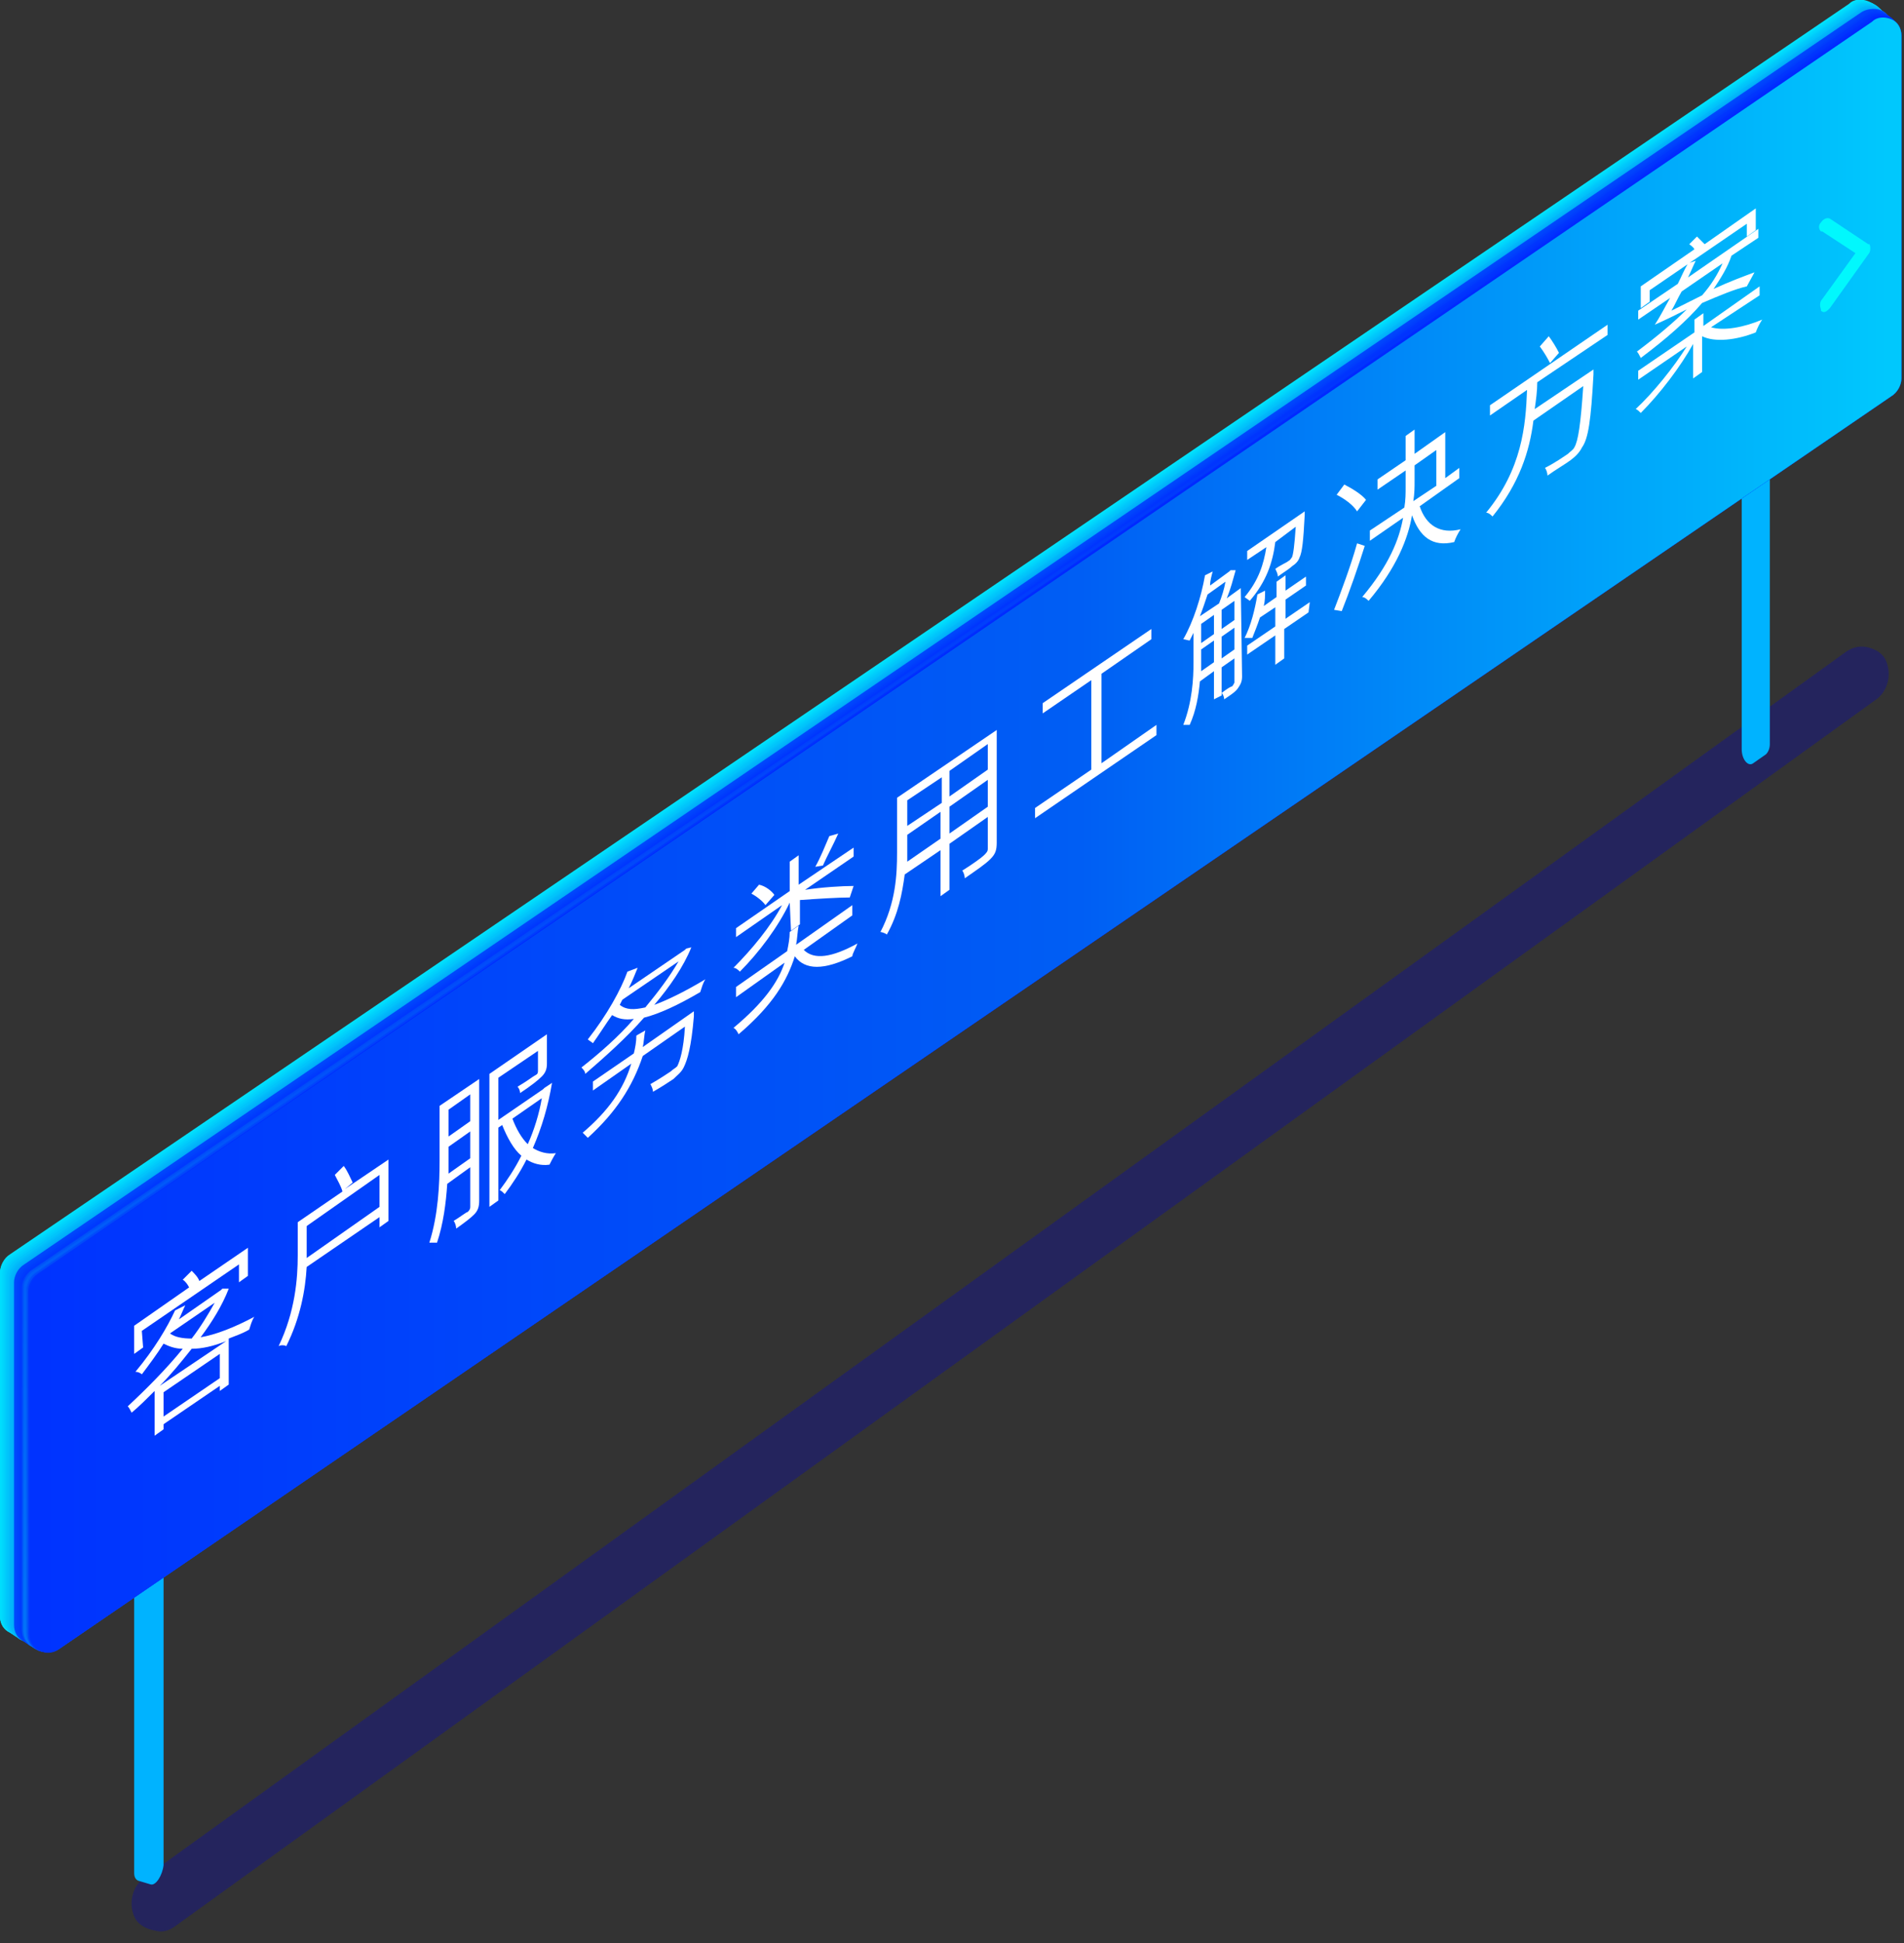<?xml version="1.0" encoding="utf-8"?>
<!-- Generator: Adobe Illustrator 21.0.0, SVG Export Plug-In . SVG Version: 6.00 Build 0)  -->
<svg version="1.1" id="图层_1" xmlns="http://www.w3.org/2000/svg" xmlns:xlink="http://www.w3.org/1999/xlink" x="0px" y="0px"
	 viewBox="0 0 149 152" style="enable-background:new 0 0 149 152;" xml:space="preserve">
<rect x="0" y="0" width="149" height="152" fill="#333333" stroke="none"/>
<style type="text/css">
	.st0{opacity:0.33;fill:#0808B5;enable-background:new    ;}
	.st1{fill:url(#路径_1152_1_);}
	.st2{fill:url(#路径_1153_1_);}
	.st3{fill:url(#路径_1154_1_);}
	.st4{fill:url(#路径_1155_1_);}
	.st5{fill:url(#路径_1156_1_);}
	.st6{fill:url(#路径_1157_1_);}
	.st7{fill:url(#路径_1158_1_);}
	.st8{fill:url(#路径_1159_1_);}
	.st9{fill:url(#路径_1160_1_);}
	.st10{fill:url(#路径_1161_1_);}
	.st11{fill:url(#路径_1162_1_);}
	.st12{fill:url(#路径_1163_1_);}
	.st13{fill:url(#路径_1164_1_);}
	.st14{fill:url(#路径_1165_1_);}
	.st15{fill:url(#路径_1166_1_);}
	.st16{fill:url(#路径_1167_1_);}
	.st17{fill:url(#路径_1168_1_);}
	.st18{fill:url(#路径_1169_1_);}
	.st19{fill:url(#路径_1170_1_);}
	.st20{fill:url(#路径_1171_1_);}
	.st21{fill:url(#路径_1172_1_);}
	.st22{fill:url(#路径_1173_1_);}
	.st23{fill:url(#路径_1174_1_);}
	.st24{fill:url(#路径_1175_1_);}
	.st25{fill:url(#路径_1176_1_);}
	.st26{fill:url(#路径_1177_1_);}
	.st27{fill:url(#路径_1178_1_);}
	.st28{fill:url(#路径_1179_1_);}
	.st29{fill:url(#路径_1180_1_);}
	.st30{fill:url(#路径_1181_1_);}
	.st31{fill:url(#路径_1182_1_);}
	.st32{fill:url(#路径_1183_1_);}
	.st33{fill:url(#路径_1184_1_);}
	.st34{fill:url(#路径_1185_1_);}
	.st35{fill:url(#路径_1186_1_);}
	.st36{fill:url(#路径_1187_1_);}
	.st37{fill:url(#路径_1188_1_);}
	.st38{fill:url(#路径_1189_1_);}
	.st39{fill:url(#路径_1190_1_);}
	.st40{fill:url(#路径_1191_1_);}
	.st41{fill:url(#路径_1192_1_);}
	.st42{fill:url(#路径_1193_1_);}
	.st43{fill:url(#路径_1194_1_);}
	.st44{fill:url(#路径_1195_1_);}
	.st45{fill:url(#路径_1196_1_);}
	.st46{fill:url(#路径_1197_1_);}
	.st47{fill:url(#路径_1198_1_);}
	.st48{fill:url(#路径_1199_1_);}
	.st49{fill:url(#路径_1200_1_);}
	.st50{fill:url(#路径_1201_1_);}
	.st51{fill:url(#路径_1202_1_);}
	.st52{fill:url(#路径_1203_1_);}
	.st53{fill:url(#路径_1204_1_);}
	.st54{fill:url(#路径_1205_1_);}
	.st55{fill:url(#路径_1206_1_);}
	.st56{fill:url(#路径_1207_1_);}
	.st57{fill:url(#路径_1208_1_);}
	.st58{fill:url(#路径_1209_1_);}
	.st59{fill:url(#路径_1210_1_);}
	.st60{fill:url(#路径_1211_1_);}
	.st61{fill:url(#路径_1212_1_);}
	.st62{fill:url(#路径_1213_1_);}
	.st63{fill:url(#路径_1214_1_);}
	.st64{fill:url(#路径_1215_1_);}
	.st65{fill:url(#路径_1226_1_);}
	.st66{fill:#FFFFFF;}
</style>
<title>组 405</title>
<desc>Created with Sketch.</desc>
<g id="组_403">
	<path id="路径_1151" class="st0" d="M13.8,150.6l132.9-95.8c1.1-0.7,1.4-2.2,0.8-3.3l0,0c-0.3-0.5-0.9-0.8-1.5-0.9
		c-0.6-0.1-1.2,0.1-1.7,0.5L11.4,146.8c-1.1,0.7-1.4,2.2-0.8,3.3l0,0c0.3,0.5,0.9,0.8,1.5,0.9C12.7,151.2,13.3,151,13.8,150.6z"/>
	
		<linearGradient id="路径_1152_1_" gradientUnits="userSpaceOnUse" x1="-1847.808" y1="504.25" x2="-1846.199" y2="504.25" gradientTransform="matrix(2.208 0 0 -33.029 577.096 16698.096)">
		<stop  offset="0" style="stop-color:#006FFF"/>
		<stop  offset="0.661" style="stop-color:#00B3FF"/>
		<stop  offset="1" style="stop-color:#00B3FF"/>
	</linearGradient>
	<path id="路径_1152" class="st1" d="M137.2,59.7l1-0.7c0.2-0.2,0.3-0.5,0.3-0.8V26.7l-2.2,1.7v30.2
		C136.3,59.4,136.8,60,137.2,59.7z"/>
	
		<linearGradient id="路径_1153_1_" gradientUnits="userSpaceOnUse" x1="-599.377" y1="504.018" x2="-597.813" y2="504.018" gradientTransform="matrix(2.269 0 0 -32.348 473.659 16435.084)">
		<stop  offset="0" style="stop-color:#006FFF"/>
		<stop  offset="0.661" style="stop-color:#00B3FF"/>
		<stop  offset="1" style="stop-color:#00B3FF"/>
	</linearGradient>
	<path id="路径_1153" class="st2" d="M11.8,147.4l-1-0.3c-0.2-0.1-0.3-0.3-0.3-0.6v-31.4l2.3,0.6v30.2
		C12.7,146.7,12.2,147.5,11.8,147.4z"/>
	<g id="组_402">
		
			<linearGradient id="路径_1154_1_" gradientUnits="userSpaceOnUse" x1="-382.97" y1="512.4" x2="-381.955" y2="512.4" gradientTransform="matrix(147.042 0 0 -127.825 53305.418 65561.625)">
			<stop  offset="0" style="stop-color:#006CFA"/>
			<stop  offset="0.563" style="stop-color:#005EF4"/>
			<stop  offset="1" style="stop-color:#00E2FD"/>
		</linearGradient>
		<path id="路径_1154" class="st3" d="M2.3,127.5l143.9-97.8c0.5-0.3,0.8-0.9,0.8-1.4V1.4c0-0.6-0.3-1.1-0.8-1.3s-1.1-0.2-1.5,0.2
			L0.8,98.1C0.3,98.4,0,99,0,99.6v26.8c0,0.6,0.3,1.1,0.8,1.3S1.9,127.8,2.3,127.5L2.3,127.5z"/>
		
			<linearGradient id="路径_1155_1_" gradientUnits="userSpaceOnUse" x1="-383.268" y1="513.27" x2="-382.193" y2="513.226" gradientTransform="matrix(147.031 0 0 -127.822 53301.445 65559.836)">
			<stop  offset="0" style="stop-color:#006BFA"/>
			<stop  offset="0.563" style="stop-color:#005EF4"/>
			<stop  offset="1" style="stop-color:#00E0FD"/>
		</linearGradient>
		<path id="路径_1155" class="st4" d="M2.4,127.5l143.9-97.8c0.5-0.3,0.8-0.9,0.8-1.4V1.5c0-0.6-0.3-1.1-0.8-1.3s-1.1-0.2-1.5,0.2
			L0.8,98.2C0.3,98.5,0,99,0,99.6v26.8c0,0.6,0.3,1.1,0.8,1.3S1.9,127.9,2.4,127.5L2.4,127.5z"/>
		
			<linearGradient id="路径_1156_1_" gradientUnits="userSpaceOnUse" x1="-383.522" y1="514.146" x2="-382.389" y2="514.054" gradientTransform="matrix(147.026 0 0 -127.831 53299.648 65564.633)">
			<stop  offset="0" style="stop-color:#006AFA"/>
			<stop  offset="0.563" style="stop-color:#005EF4"/>
			<stop  offset="1" style="stop-color:#00DEFD"/>
		</linearGradient>
		<path id="路径_1156" class="st5" d="M2.4,127.5l143.9-97.8c0.5-0.3,0.8-0.9,0.8-1.4V1.5c0-0.6-0.3-1.1-0.8-1.3
			c-0.5-0.2-1.1-0.2-1.5,0.2L0.8,98.2c-0.5,0.3-0.8,0.9-0.8,1.4v26.8c0,0.6,0.3,1.1,0.8,1.3S2,127.9,2.4,127.5L2.4,127.5z"/>
		
			<linearGradient id="路径_1157_1_" gradientUnits="userSpaceOnUse" x1="-383.731" y1="515.044" x2="-382.54" y2="514.899" gradientTransform="matrix(147.014 0 0 -127.832 53295.316 65565.203)">
			<stop  offset="0" style="stop-color:#0069FA"/>
			<stop  offset="0.563" style="stop-color:#005DF4"/>
			<stop  offset="1" style="stop-color:#00DCFD"/>
		</linearGradient>
		<path id="路径_1157" class="st6" d="M2.4,127.6l143.9-97.8c0.5-0.3,0.8-0.9,0.8-1.4V1.5c0-0.6-0.3-1.1-0.8-1.3s-1.1-0.2-1.5,0.2
			L0.9,98.2c-0.5,0.3-0.8,0.9-0.8,1.4v26.8c0,0.6,0.3,1.1,0.8,1.3C1.4,128,2,127.9,2.4,127.6z"/>
		
			<linearGradient id="路径_1158_1_" gradientUnits="userSpaceOnUse" x1="-383.896" y1="515.959" x2="-382.648" y2="515.756" gradientTransform="matrix(147.004 0 0 -127.835 53291.727 65566.453)">
			<stop  offset="0" style="stop-color:#0067FA"/>
			<stop  offset="0.563" style="stop-color:#005DF4"/>
			<stop  offset="1" style="stop-color:#00DBFD"/>
		</linearGradient>
		<path id="路径_1158" class="st7" d="M2.5,127.6l143.9-97.8c0.5-0.3,0.8-0.9,0.8-1.4V1.5c0-0.6-0.3-1.1-0.8-1.3s-1.1-0.2-1.5,0.2
			L0.9,98.2c-0.5,0.3-0.8,0.9-0.8,1.4v26.8c0,0.6,0.3,1.1,0.8,1.3C1.4,128,2,127.9,2.5,127.6z"/>
		
			<linearGradient id="路径_1159_1_" gradientUnits="userSpaceOnUse" x1="-384.009" y1="516.903" x2="-382.705" y2="516.636" gradientTransform="matrix(146.993 0 0 -127.837 53287.742 65567.5)">
			<stop  offset="0" style="stop-color:#0066FA"/>
			<stop  offset="0.563" style="stop-color:#005DF4"/>
			<stop  offset="1" style="stop-color:#00D9FC"/>
		</linearGradient>
		<path id="路径_1159" class="st8" d="M2.5,127.6l143.9-97.8c0.5-0.3,0.8-0.9,0.8-1.4V1.5c0-0.6-0.3-1.1-0.8-1.3s-1.1-0.2-1.5,0.2
			L1,98.3c-0.5,0.3-0.8,0.9-0.8,1.4v26.8c0,0.6,0.3,1.1,0.8,1.3C1.5,128,2.1,128,2.5,127.6z"/>
		
			<linearGradient id="路径_1160_1_" gradientUnits="userSpaceOnUse" x1="-384.087" y1="517.841" x2="-382.728" y2="517.506" gradientTransform="matrix(146.985 0 0 -127.837 53284.836 65567.953)">
			<stop  offset="0" style="stop-color:#0065FA"/>
			<stop  offset="0.563" style="stop-color:#005DF5"/>
			<stop  offset="1" style="stop-color:#00D7FC"/>
		</linearGradient>
		<path id="路径_1160" class="st9" d="M2.5,127.6l143.9-97.8c0.5-0.3,0.8-0.9,0.8-1.4V1.6c0-0.6-0.3-1.1-0.8-1.3s-1.1-0.2-1.5,0.2
			L1,98.3c-0.5,0.3-0.8,0.9-0.8,1.4v26.8c0,0.6,0.3,1.1,0.8,1.3C1.5,128.1,2.1,128,2.5,127.6z"/>
		
			<linearGradient id="路径_1161_1_" gradientUnits="userSpaceOnUse" x1="-384.122" y1="518.794" x2="-382.708" y2="518.385" gradientTransform="matrix(146.975 0 0 -127.839 53281.242 65568.688)">
			<stop  offset="0" style="stop-color:#0064FB"/>
			<stop  offset="0.563" style="stop-color:#005CF5"/>
			<stop  offset="1" style="stop-color:#00D5FC"/>
		</linearGradient>
		<path id="路径_1161" class="st10" d="M2.6,127.7l143.9-97.8c0.5-0.3,0.8-0.9,0.8-1.4V1.6c0-0.6-0.3-1.1-0.8-1.3
			c-0.5-0.2-1.1-0.2-1.5,0.2L1,98.3c-0.5,0.3-0.8,0.9-0.8,1.4v26.8c0,0.6,0.3,1.1,0.8,1.3C1.6,128.1,2.2,128,2.6,127.7L2.6,127.7z"
			/>
		
			<linearGradient id="路径_1162_1_" gradientUnits="userSpaceOnUse" x1="-384.116" y1="519.757" x2="-382.65" y2="519.269" gradientTransform="matrix(146.965 0 0 -127.84 53277.582 65569.289)">
			<stop  offset="0" style="stop-color:#0063FB"/>
			<stop  offset="0.563" style="stop-color:#005CF5"/>
			<stop  offset="1" style="stop-color:#00D3FC"/>
		</linearGradient>
		<path id="路径_1162" class="st11" d="M2.6,127.7l143.9-97.9c0.5-0.3,0.8-0.9,0.8-1.4V1.6c0-0.6-0.3-1.1-0.8-1.3
			c-0.5-0.2-1.1-0.2-1.5,0.2L1.1,98.3c-0.5,0.3-0.8,0.9-0.8,1.4v26.8c0,0.5,0.3,1.1,0.8,1.3C1.6,128.1,2.2,128,2.6,127.7z"/>
		
			<linearGradient id="路径_1163_1_" gradientUnits="userSpaceOnUse" x1="-384.084" y1="520.716" x2="-382.566" y2="520.144" gradientTransform="matrix(146.957 0 0 -127.845 53274.809 65571.75)">
			<stop  offset="0" style="stop-color:#0062FB"/>
			<stop  offset="0.563" style="stop-color:#005CF5"/>
			<stop  offset="1" style="stop-color:#00D1FC"/>
		</linearGradient>
		<path id="路径_1163" class="st12" d="M2.7,127.7l143.9-97.9c0.5-0.3,0.8-0.9,0.8-1.4V1.6c0-0.6-0.3-1.1-0.8-1.3
			s-1.1-0.2-1.5,0.2L1.1,98.4c-0.5,0.3-0.8,0.9-0.8,1.4v26.8c0,0.6,0.3,1.1,0.8,1.3C1.6,128.1,2.2,128.1,2.7,127.7L2.7,127.7z"/>
		
			<linearGradient id="路径_1164_1_" gradientUnits="userSpaceOnUse" x1="-384.009" y1="521.694" x2="-382.44" y2="521.031" gradientTransform="matrix(146.948 0 0 -127.844 53271.523 65571.562)">
			<stop  offset="0" style="stop-color:#0060FB"/>
			<stop  offset="0.563" style="stop-color:#005CF5"/>
			<stop  offset="1" style="stop-color:#00CFFC"/>
		</linearGradient>
		<path id="路径_1164" class="st13" d="M2.7,127.7l143.9-97.9c0.5-0.3,0.8-0.9,0.8-1.4V1.7c0-0.6-0.3-1.1-0.8-1.3
			s-1.1-0.2-1.5,0.2L1.2,98.4c-0.5,0.3-0.8,0.9-0.8,1.4v26.8c0,0.6,0.3,1.1,0.8,1.3C1.7,128.2,2.3,128.1,2.7,127.7z"/>
		
			<linearGradient id="路径_1165_1_" gradientUnits="userSpaceOnUse" x1="-383.914" y1="522.673" x2="-382.296" y2="521.914" gradientTransform="matrix(146.938 0 0 -127.847 53267.883 65573.117)">
			<stop  offset="0" style="stop-color:#005FFB"/>
			<stop  offset="0.563" style="stop-color:#005BF5"/>
			<stop  offset="1" style="stop-color:#00CEFC"/>
		</linearGradient>
		<path id="路径_1165" class="st14" d="M2.7,127.8l143.8-97.9c0.5-0.3,0.8-0.9,0.8-1.4V1.7c0-0.6-0.3-1.1-0.8-1.3
			s-1.1-0.2-1.5,0.2L1.2,98.4c-0.5,0.3-0.8,0.9-0.8,1.4v26.8c0,0.6,0.3,1.1,0.8,1.3C1.7,128.2,2.3,128.1,2.7,127.8L2.7,127.8z"/>
		
			<linearGradient id="路径_1166_1_" gradientUnits="userSpaceOnUse" x1="-383.807" y1="523.655" x2="-382.14" y2="522.794" gradientTransform="matrix(146.928 0 0 -127.844 53264.25 65571.742)">
			<stop  offset="0" style="stop-color:#005EFB"/>
			<stop  offset="0.563" style="stop-color:#005BF5"/>
			<stop  offset="1" style="stop-color:#00CCFC"/>
		</linearGradient>
		<path id="路径_1166" class="st15" d="M2.8,127.8l143.8-97.9c0.5-0.3,0.8-0.9,0.8-1.4V1.7c0-0.6-0.3-1.1-0.8-1.3
			s-1.1-0.2-1.5,0.2L1.2,98.4c-0.5,0.3-0.8,0.9-0.8,1.4v26.8c0,0.6,0.3,1.1,0.8,1.3C1.8,128.2,2.3,128.1,2.8,127.8L2.8,127.8z"/>
		
			<linearGradient id="路径_1167_1_" gradientUnits="userSpaceOnUse" x1="-383.681" y1="524.654" x2="-381.966" y2="523.684" gradientTransform="matrix(146.92 0 0 -127.852 53261.363 65575.398)">
			<stop  offset="0" style="stop-color:#005DFB"/>
			<stop  offset="0.563" style="stop-color:#005BF5"/>
			<stop  offset="1" style="stop-color:#00CAFC"/>
		</linearGradient>
		<path id="路径_1167" class="st16" d="M2.8,127.8L146.6,30c0.5-0.3,0.8-0.9,0.8-1.4V1.7c0-0.6-0.3-1.1-0.8-1.3s-1.1-0.2-1.5,0.2
			L1.3,98.5c-0.5,0.3-0.8,0.9-0.8,1.4v26.8c0,0.6,0.3,1.1,0.8,1.3C1.8,128.2,2.4,128.2,2.8,127.8z"/>
		
			<linearGradient id="路径_1168_1_" gradientUnits="userSpaceOnUse" x1="-383.529" y1="525.68" x2="-381.768" y2="524.593" gradientTransform="matrix(146.909 0 0 -127.852 53257.41 65575.914)">
			<stop  offset="0" style="stop-color:#005CFB"/>
			<stop  offset="0.563" style="stop-color:#005BF5"/>
			<stop  offset="1" style="stop-color:#00C8FB"/>
		</linearGradient>
		<path id="路径_1168" class="st17" d="M2.9,127.8L146.7,30c0.5-0.3,0.8-0.9,0.8-1.4V1.7c0-0.6-0.3-1.1-0.8-1.3
			c-0.5-0.2-1.1-0.2-1.5,0.2L1.3,98.5c-0.5,0.3-0.8,0.9-0.8,1.4v26.8c0,0.6,0.3,1.1,0.8,1.3C1.8,128.3,2.4,128.2,2.9,127.8
			L2.9,127.8z"/>
		
			<linearGradient id="路径_1169_1_" gradientUnits="userSpaceOnUse" x1="-383.394" y1="526.724" x2="-381.585" y2="525.512" gradientTransform="matrix(146.901 0 0 -127.854 53254.527 65576.547)">
			<stop  offset="0" style="stop-color:#005BFB"/>
			<stop  offset="0.563" style="stop-color:#005BF5"/>
			<stop  offset="1" style="stop-color:#00C6FB"/>
		</linearGradient>
		<path id="路径_1169" class="st18" d="M2.9,127.9L146.7,30c0.5-0.3,0.8-0.9,0.8-1.4V1.8c0-0.6-0.3-1.1-0.8-1.3s-1.1-0.2-1.5,0.2
			L1.3,98.5c-0.5,0.3-0.8,0.9-0.8,1.4v26.8c0,0.6,0.3,1.1,0.8,1.3C1.9,128.3,2.5,128.2,2.9,127.9L2.9,127.9z"/>
		
			<linearGradient id="路径_1170_1_" gradientUnits="userSpaceOnUse" x1="-383.248" y1="527.811" x2="-381.392" y2="526.464" gradientTransform="matrix(146.892 0 0 -127.85 53251.254 65574.984)">
			<stop  offset="0" style="stop-color:#0059FB"/>
			<stop  offset="0.563" style="stop-color:#005AF6"/>
			<stop  offset="1" style="stop-color:#01C4FB"/>
		</linearGradient>
		<path id="路径_1170" class="st19" d="M2.9,127.9L146.7,30c0.5-0.3,0.8-0.9,0.8-1.4V1.8c0-0.6-0.3-1.1-0.8-1.3
			c-0.5-0.2-1.1-0.2-1.5,0.2L1.4,98.5c-0.5,0.3-0.8,0.9-0.8,1.4v26.8c0,0.6,0.3,1.1,0.8,1.3C1.9,128.3,2.5,128.2,2.9,127.9
			L2.9,127.9z"/>
		
			<linearGradient id="路径_1171_1_" gradientUnits="userSpaceOnUse" x1="-383.128" y1="528.945" x2="-381.224" y2="527.453" gradientTransform="matrix(146.882 0 0 -127.852 53247.637 65575.922)">
			<stop  offset="0" style="stop-color:#0058FB"/>
			<stop  offset="0.563" style="stop-color:#005AF6"/>
			<stop  offset="1" style="stop-color:#01C3FB"/>
		</linearGradient>
		<path id="路径_1171" class="st20" d="M3,127.9L146.8,30c0.5-0.3,0.8-0.9,0.8-1.4V1.8c0-0.6-0.3-1.1-0.8-1.3
			c-0.5-0.2-1.1-0.2-1.5,0.2L1.4,98.6c-0.5,0.3-0.8,0.9-0.8,1.4v26.8c0,0.6,0.3,1.1,0.8,1.3C1.9,128.3,2.5,128.3,3,127.9z"/>
		
			<linearGradient id="路径_1172_1_" gradientUnits="userSpaceOnUse" x1="-383.045" y1="530.15" x2="-381.089" y2="528.5" gradientTransform="matrix(146.872 0 0 -127.855 53244.012 65577.125)">
			<stop  offset="0" style="stop-color:#0057FB"/>
			<stop  offset="0.563" style="stop-color:#005AF6"/>
			<stop  offset="1" style="stop-color:#01C1FB"/>
		</linearGradient>
		<path id="路径_1172" class="st21" d="M3,127.9l143.8-97.9c0.5-0.3,0.8-0.9,0.8-1.4V1.8c0-0.6-0.3-1.1-0.8-1.3s-1.1-0.2-1.5,0.2
			L1.5,98.6C1,98.9,0.7,99.4,0.7,100v26.8c0,0.5,0.3,1.1,0.8,1.3C2,128.3,2.6,128.3,3,127.9L3,127.9z"/>
		
			<linearGradient id="路径_1173_1_" gradientUnits="userSpaceOnUse" x1="-383" y1="531.455" x2="-380.99" y2="529.63" gradientTransform="matrix(146.863 0 0 -127.862 53240.852 65581.203)">
			<stop  offset="0" style="stop-color:#0056FC"/>
			<stop  offset="0.563" style="stop-color:#005AF6"/>
			<stop  offset="1" style="stop-color:#01BFFB"/>
		</linearGradient>
		<path id="路径_1173" class="st22" d="M3,128l143.8-97.9c0.5-0.3,0.8-0.9,0.8-1.4V1.9c0-0.6-0.3-1.1-0.8-1.3s-1.1-0.2-1.5,0.2
			L1.5,98.6C1,98.9,0.7,99.5,0.7,100v26.8c0,0.6,0.3,1.1,0.8,1.3C2,128.4,2.6,128.3,3,128z"/>
		
			<linearGradient id="路径_1174_1_" gradientUnits="userSpaceOnUse" x1="-383.025" y1="532.894" x2="-380.955" y2="530.875" gradientTransform="matrix(146.853 0 0 -127.865 53237.223 65582.805)">
			<stop  offset="0" style="stop-color:#0055FC"/>
			<stop  offset="0.563" style="stop-color:#0059F6"/>
			<stop  offset="1" style="stop-color:#01BDFB"/>
		</linearGradient>
		<path id="路径_1174" class="st23" d="M3.1,128l143.8-97.9c0.5-0.3,0.8-0.9,0.8-1.4V1.9c0-0.6-0.3-1.1-0.8-1.3s-1.1-0.2-1.5,0.2
			L1.5,98.6c-0.5,0.3-0.8,0.9-0.8,1.4v26.8c0,0.6,0.3,1.1,0.8,1.3C2.1,128.4,2.6,128.3,3.1,128z"/>
		
			<linearGradient id="路径_1175_1_" gradientUnits="userSpaceOnUse" x1="-383.139" y1="534.523" x2="-381" y2="532.284" gradientTransform="matrix(146.843 0 0 -127.865 53233.613 65582.344)">
			<stop  offset="0" style="stop-color:#0054FC"/>
			<stop  offset="0.563" style="stop-color:#0059F6"/>
			<stop  offset="1" style="stop-color:#01BBFB"/>
		</linearGradient>
		<path id="路径_1175" class="st24" d="M3.1,128l143.8-97.9c0.5-0.3,0.8-0.9,0.8-1.4V1.9c0-0.6-0.3-1.1-0.8-1.3s-1.1-0.2-1.5,0.2
			L1.6,98.6c-0.5,0.3-0.8,0.9-0.8,1.4v26.8c0,0.6,0.3,1.1,0.8,1.3C2.1,128.4,2.7,128.4,3.1,128z"/>
		
			<linearGradient id="路径_1176_1_" gradientUnits="userSpaceOnUse" x1="-383.397" y1="536.423" x2="-381.177" y2="533.929" gradientTransform="matrix(146.834 0 0 -127.867 53230.332 65583.383)">
			<stop  offset="0" style="stop-color:#0052FC"/>
			<stop  offset="0.563" style="stop-color:#0059F6"/>
			<stop  offset="1" style="stop-color:#01B9FA"/>
		</linearGradient>
		<path id="路径_1176" class="st25" d="M3.2,128l143.7-97.9c0.5-0.3,0.8-0.9,0.8-1.4V1.9c0-0.6-0.3-1.1-0.8-1.3s-1.1-0.2-1.5,0.2
			L1.6,98.7c-0.5,0.3-0.8,0.9-0.8,1.4v26.8c0,0.6,0.3,1.1,0.8,1.3C2.1,128.4,2.7,128.4,3.2,128z"/>
		
			<linearGradient id="路径_1177_1_" gradientUnits="userSpaceOnUse" x1="-383.839" y1="538.713" x2="-381.519" y2="535.916" gradientTransform="matrix(146.824 0 0 -127.87 53226.742 65585.141)">
			<stop  offset="0" style="stop-color:#0051FC"/>
			<stop  offset="0.563" style="stop-color:#0059F6"/>
			<stop  offset="1" style="stop-color:#01B7FA"/>
		</linearGradient>
		<path id="路径_1177" class="st26" d="M3.2,128.1l143.7-97.9c0.5-0.3,0.8-0.9,0.8-1.4V1.9c0-0.6-0.3-1.1-0.8-1.3
			s-1.1-0.2-1.5,0.2L1.6,98.7c-0.5,0.3-0.8,0.9-0.8,1.4v26.8c0,0.6,0.3,1.1,0.8,1.3C2.2,128.5,2.8,128.4,3.2,128.1L3.2,128.1z"/>
		
			<linearGradient id="路径_1178_1_" gradientUnits="userSpaceOnUse" x1="-384.574" y1="541.591" x2="-382.124" y2="538.421" gradientTransform="matrix(146.814 0 0 -127.87 53223.074 65585.062)">
			<stop  offset="0" style="stop-color:#0050FC"/>
			<stop  offset="0.563" style="stop-color:#0058F6"/>
			<stop  offset="1" style="stop-color:#01B6FA"/>
		</linearGradient>
		<path id="路径_1178" class="st27" d="M3.2,128.1L147,30.2c0.5-0.3,0.8-0.9,0.8-1.4V2c0-0.6-0.3-1.1-0.8-1.3s-1.1-0.2-1.5,0.2
			L1.7,98.7c-0.5,0.3-0.8,0.9-0.8,1.4V127c0,0.5,0.3,1.1,0.8,1.3S2.8,128.4,3.2,128.1L3.2,128.1z"/>
		
			<linearGradient id="路径_1179_1_" gradientUnits="userSpaceOnUse" x1="-385.772" y1="545.401" x2="-383.142" y2="541.748" gradientTransform="matrix(146.806 0 0 -127.874 53220.25 65587.555)">
			<stop  offset="0" style="stop-color:#004FFC"/>
			<stop  offset="0.563" style="stop-color:#0058F6"/>
			<stop  offset="1" style="stop-color:#01B4FA"/>
		</linearGradient>
		<path id="路径_1179" class="st28" d="M3.3,128.1L147,30.2c0.5-0.3,0.8-0.9,0.8-1.4V2c0-0.6-0.3-1.1-0.8-1.3s-1.1-0.2-1.5,0.2
			L1.7,98.7c-0.5,0.3-0.8,0.9-0.8,1.4V127c0,0.6,0.3,1.1,0.8,1.3C2.2,128.5,2.8,128.5,3.3,128.1z"/>
		
			<linearGradient id="路径_1180_1_" gradientUnits="userSpaceOnUse" x1="-387.713" y1="550.777" x2="-384.822" y2="546.46" gradientTransform="matrix(146.793 0 0 -127.876 53215.531 65588.57)">
			<stop  offset="0" style="stop-color:#004EFC"/>
			<stop  offset="0.563" style="stop-color:#0058F7"/>
			<stop  offset="1" style="stop-color:#01B2FA"/>
		</linearGradient>
		<path id="路径_1180" class="st29" d="M3.3,128.1L147,30.3c0.5-0.3,0.8-0.9,0.8-1.4V2c0-0.6-0.3-1.1-0.8-1.3
			c-0.5-0.2-1.1-0.2-1.5,0.2L1.8,98.8C1.3,99.1,1,99.6,1,100.2V127c0,0.6,0.3,1.1,0.8,1.3C2.3,128.5,2.9,128.5,3.3,128.1L3.3,128.1z
			"/>
		
			<linearGradient id="路径_1181_1_" gradientUnits="userSpaceOnUse" x1="-391.081" y1="559.106" x2="-387.77" y2="553.786" gradientTransform="matrix(146.787 0 0 -127.877 53213.379 65589.148)">
			<stop  offset="0" style="stop-color:#004DFC"/>
			<stop  offset="0.563" style="stop-color:#0058F7"/>
			<stop  offset="1" style="stop-color:#01B0FA"/>
		</linearGradient>
		<path id="路径_1181" class="st30" d="M3.3,128.2L147,30.3c0.5-0.3,0.8-0.9,0.8-1.4V2c0-0.6-0.3-1.1-0.8-1.3
			c-0.5-0.2-1.1-0.2-1.5,0.2L1.8,98.8C1.3,99.1,1,99.7,1,100.2V127c0,0.6,0.3,1.1,0.8,1.3C2.3,128.6,2.9,128.5,3.3,128.2z"/>
		
			<linearGradient id="路径_1182_1_" gradientUnits="userSpaceOnUse" x1="-397.53" y1="573.944" x2="-393.451" y2="566.876" gradientTransform="matrix(146.78 0 0 -127.879 53210.824 65589.891)">
			<stop  offset="0" style="stop-color:#004BFC"/>
			<stop  offset="0.563" style="stop-color:#0058F7"/>
			<stop  offset="1" style="stop-color:#01AEFA"/>
		</linearGradient>
		<path id="路径_1182" class="st31" d="M3.4,128.2l143.7-97.9c0.5-0.3,0.8-0.9,0.8-1.4V2.1c0-0.6-0.3-1.1-0.8-1.3
			c-0.5-0.2-1.1-0.2-1.5,0.2L1.8,98.8c-0.5,0.3-0.8,0.9-0.8,1.4v26.8c0,0.6,0.3,1.1,0.8,1.3C2.4,128.6,3,128.5,3.4,128.2L3.4,128.2z
			"/>
		
			<linearGradient id="路径_1183_1_" gradientUnits="userSpaceOnUse" x1="-413.279" y1="608.404" x2="-407.374" y2="597.346" gradientTransform="matrix(146.767 0 0 -127.881 53206.184 65590.82)">
			<stop  offset="0" style="stop-color:#004AFC"/>
			<stop  offset="0.563" style="stop-color:#0057F7"/>
			<stop  offset="1" style="stop-color:#01ACFA"/>
		</linearGradient>
		<path id="路径_1183" class="st32" d="M3.4,128.2l143.7-97.9c0.5-0.3,0.8-0.9,0.8-1.4V2.1c0-0.6-0.3-1.1-0.8-1.3S146,0.6,145.5,1
			L1.9,98.8c-0.5,0.3-0.8,0.9-0.8,1.4v26.8c0,0.6,0.3,1.1,0.8,1.3C2.4,128.6,3,128.6,3.4,128.2L3.4,128.2z"/>
		
			<linearGradient id="路径_1184_1_" gradientUnits="userSpaceOnUse" x1="-494.037" y1="780.355" x2="-478.891" y2="749.615" gradientTransform="matrix(146.76 0 0 -127.882 53203.625 65591.703)">
			<stop  offset="0" style="stop-color:#0049FC"/>
			<stop  offset="0.563" style="stop-color:#0057F7"/>
			<stop  offset="1" style="stop-color:#01AAFA"/>
		</linearGradient>
		<path id="路径_1184" class="st33" d="M3.5,128.2l143.7-97.9c0.5-0.3,0.8-0.9,0.8-1.4V2.1c0-0.6-0.3-1.1-0.8-1.3S146,0.6,145.6,1
			L1.9,98.9c-0.5,0.3-0.8,0.9-0.8,1.4v26.8c0,0.6,0.3,1.1,0.8,1.3S3,128.6,3.5,128.2L3.5,128.2z"/>
		
			<linearGradient id="路径_1185_1_" gradientUnits="userSpaceOnUse" x1="-262.328" y1="292.375" x2="-249.468" y2="263.99" gradientTransform="matrix(146.75 0 0 -127.891 53200.082 65596.344)">
			<stop  offset="0" style="stop-color:#0048FD"/>
			<stop  offset="0.563" style="stop-color:#0157F7"/>
			<stop  offset="1" style="stop-color:#01A9F9"/>
		</linearGradient>
		<path id="路径_1185" class="st34" d="M3.5,128.3l143.7-97.9c0.5-0.3,0.8-0.9,0.8-1.4V2.1c0-0.6-0.3-1.1-0.8-1.3S146,0.7,145.6,1
			L1.9,98.9c-0.5,0.3-0.8,0.9-0.8,1.4v26.8c0,0.6,0.3,1.1,0.8,1.3C2.5,128.7,3.1,128.6,3.5,128.3L3.5,128.3z"/>
		
			<linearGradient id="路径_1186_1_" gradientUnits="userSpaceOnUse" x1="-334.027" y1="444.95" x2="-330.41" y2="436.231" gradientTransform="matrix(146.74 0 0 -127.89 53196.449 65595.57)">
			<stop  offset="0" style="stop-color:#0047FD"/>
			<stop  offset="0.563" style="stop-color:#0157F7"/>
			<stop  offset="1" style="stop-color:#01A7F9"/>
		</linearGradient>
		<path id="路径_1186" class="st35" d="M3.5,128.3l143.6-97.9c0.5-0.3,0.8-0.9,0.8-1.4V2.2c0-0.6-0.3-1.1-0.8-1.3
			c-0.5-0.2-1.1-0.2-1.5,0.2L2,98.9c-0.5,0.3-0.8,0.9-0.8,1.4v26.8c0,0.6,0.3,1.1,0.8,1.3C2.5,128.7,3.1,128.6,3.5,128.3z"/>
		
			<linearGradient id="路径_1187_1_" gradientUnits="userSpaceOnUse" x1="-348.032" y1="475.407" x2="-346.237" y2="470.657" gradientTransform="matrix(146.73 0 0 -127.885 53192.801 65592.961)">
			<stop  offset="0" style="stop-color:#0046FD"/>
			<stop  offset="0.563" style="stop-color:#0156F7"/>
			<stop  offset="1" style="stop-color:#01A5F9"/>
		</linearGradient>
		<path id="路径_1187" class="st36" d="M3.6,128.3l143.6-97.9c0.5-0.3,0.8-0.9,0.8-1.4V2.2c0-0.6-0.3-1.1-0.8-1.3
			s-1.1-0.2-1.5,0.2L2,98.9c-0.5,0.3-0.8,0.9-0.8,1.4v26.8c0,0.6,0.3,1.1,0.8,1.3C2.6,128.7,3.1,128.7,3.6,128.3L3.6,128.3z"/>
		
			<linearGradient id="路径_1188_1_" gradientUnits="userSpaceOnUse" x1="-353.801" y1="488.395" x2="-352.766" y2="485.369" gradientTransform="matrix(146.721 0 0 -127.891 53189.562 65596.383)">
			<stop  offset="0" style="stop-color:#0044FD"/>
			<stop  offset="0.563" style="stop-color:#0156F7"/>
			<stop  offset="1" style="stop-color:#01A3F9"/>
		</linearGradient>
		<path id="路径_1188" class="st37" d="M3.6,128.3l143.6-97.9c0.5-0.3,0.8-0.9,0.8-1.4V2.2c0-0.6-0.3-1.1-0.8-1.3
			s-1.1-0.2-1.5,0.2L2.1,99c-0.5,0.3-0.8,0.9-0.8,1.4v26.8c0,0.6,0.3,1.1,0.8,1.3C2.6,128.7,3.2,128.7,3.6,128.3z"/>
		
			<linearGradient id="路径_1189_1_" gradientUnits="userSpaceOnUse" x1="-356.844" y1="495.562" x2="-356.214" y2="493.509" gradientTransform="matrix(146.712 0 0 -127.89 53186.297 65595.844)">
			<stop  offset="0" style="stop-color:#0043FD"/>
			<stop  offset="0.563" style="stop-color:#0156F7"/>
			<stop  offset="1" style="stop-color:#01A1F9"/>
		</linearGradient>
		<path id="路径_1189" class="st38" d="M3.6,128.4l143.6-97.9c0.5-0.3,0.8-0.9,0.8-1.4V2.2c0-0.6-0.3-1.1-0.8-1.3
			c-0.5-0.2-1.1-0.2-1.5,0.2L2.1,99c-0.5,0.3-0.8,0.9-0.8,1.4v26.8c0,0.6,0.3,1.1,0.8,1.3C2.6,128.8,3.2,128.7,3.6,128.4L3.6,128.4z
			"/>
		
			<linearGradient id="路径_1190_1_" gradientUnits="userSpaceOnUse" x1="-358.638" y1="500.044" x2="-358.25" y2="498.623" gradientTransform="matrix(146.703 0 0 -127.887 53183.02 65594.203)">
			<stop  offset="0" style="stop-color:#0042FD"/>
			<stop  offset="0.563" style="stop-color:#0156F8"/>
			<stop  offset="1" style="stop-color:#019FF9"/>
		</linearGradient>
		<path id="路径_1190" class="st39" d="M3.7,128.4l143.6-97.9c0.5-0.3,0.8-0.9,0.8-1.4V2.3c0-0.6-0.3-1.1-0.8-1.3
			s-1.1-0.2-1.5,0.2L2.1,99c-0.5,0.3-0.8,0.9-0.8,1.4v26.8c0,0.6,0.3,1.1,0.8,1.3C2.7,128.8,3.3,128.7,3.7,128.4z"/>
		
			<linearGradient id="路径_1191_1_" gradientUnits="userSpaceOnUse" x1="-359.776" y1="503.088" x2="-359.543" y2="502.113" gradientTransform="matrix(146.693 0 0 -127.898 53179.469 65599.805)">
			<stop  offset="0" style="stop-color:#0041FD"/>
			<stop  offset="0.563" style="stop-color:#0156F8"/>
			<stop  offset="1" style="stop-color:#019DF9"/>
		</linearGradient>
		<path id="路径_1191" class="st40" d="M3.7,128.4l143.6-97.9c0.5-0.3,0.8-0.9,0.8-1.4V2.3c0-0.6-0.3-1.1-0.8-1.3
			s-1.1-0.2-1.5,0.2L2.2,99c-0.5,0.3-0.8,0.9-0.8,1.4v26.8c0,0.6,0.3,1.1,0.8,1.3C2.7,128.8,3.3,128.8,3.7,128.4z"/>
		
			<linearGradient id="路径_1192_1_" gradientUnits="userSpaceOnUse" x1="-360.536" y1="505.277" x2="-360.403" y2="504.635" gradientTransform="matrix(146.683 0 0 -127.898 53175.832 65599.773)">
			<stop  offset="0" style="stop-color:#0040FD"/>
			<stop  offset="0.563" style="stop-color:#0155F8"/>
			<stop  offset="1" style="stop-color:#019CF9"/>
		</linearGradient>
		<path id="路径_1192" class="st41" d="M3.8,128.4l143.6-97.9c0.5-0.3,0.8-0.9,0.8-1.4V2.3c0-0.6-0.3-1.1-0.8-1.3
			c-0.5-0.2-1.1-0.2-1.5,0.2L2.2,99.1c-0.5,0.3-0.8,0.9-0.8,1.4v26.8c0,0.6,0.3,1.1,0.8,1.3C2.7,128.8,3.3,128.8,3.8,128.4
			L3.8,128.4z"/>
		
			<linearGradient id="路径_1193_1_" gradientUnits="userSpaceOnUse" x1="-361.044" y1="506.885" x2="-360.977" y2="506.503" gradientTransform="matrix(146.673 0 0 -127.899 53172.219 65600.414)">
			<stop  offset="0" style="stop-color:#003FFD"/>
			<stop  offset="0.563" style="stop-color:#0155F8"/>
			<stop  offset="1" style="stop-color:#019AF9"/>
		</linearGradient>
		<path id="路径_1193" class="st42" d="M3.8,128.5l143.6-97.9c0.5-0.3,0.8-0.9,0.8-1.4V2.3c0-0.6-0.3-1.1-0.8-1.3
			s-1.1-0.2-1.5,0.2L2.3,99.1c-0.5,0.3-0.8,0.9-0.8,1.4v26.8c0,0.6,0.3,1.1,0.8,1.3S3.4,128.8,3.8,128.5z"/>
		
			<linearGradient id="路径_1194_1_" gradientUnits="userSpaceOnUse" x1="-361.408" y1="508.181" x2="-361.368" y2="507.901" gradientTransform="matrix(146.664 0 0 -127.898 53168.953 65599.82)">
			<stop  offset="0" style="stop-color:#003DFD"/>
			<stop  offset="0.563" style="stop-color:#0155F8"/>
			<stop  offset="1" style="stop-color:#0198F8"/>
		</linearGradient>
		<path id="路径_1194" class="st43" d="M3.8,128.5l143.6-97.9c0.5-0.3,0.8-0.9,0.8-1.4V2.3c0-0.6-0.3-1.1-0.8-1.3
			c-0.5-0.2-1.1-0.2-1.5,0.2L2.3,99.1c-0.5,0.3-0.8,0.9-0.8,1.4v26.8c0,0.6,0.3,1.1,0.8,1.3C2.8,128.9,3.4,128.8,3.8,128.5
			L3.8,128.5z"/>
		
			<linearGradient id="路径_1195_1_" gradientUnits="userSpaceOnUse" x1="-361.669" y1="509.308" x2="-361.619" y2="508.856" gradientTransform="matrix(146.655 0 0 -127.899 53165.723 65600.773)">
			<stop  offset="0" style="stop-color:#003CFD"/>
			<stop  offset="0.563" style="stop-color:#0155F8"/>
			<stop  offset="1" style="stop-color:#0196F8"/>
		</linearGradient>
		<path id="路径_1195" class="st44" d="M3.9,128.5l143.6-97.9c0.5-0.3,0.8-0.9,0.8-1.4V2.4c0-0.6-0.3-1.1-0.8-1.3
			s-1.1-0.2-1.5,0.2L2.3,99.1c-0.5,0.3-0.8,0.9-0.8,1.4v26.8c0,0.6,0.3,1.1,0.8,1.3S3.4,128.9,3.9,128.5L3.9,128.5z"/>
		
			<linearGradient id="路径_1196_1_" gradientUnits="userSpaceOnUse" x1="-361.831" y1="510.161" x2="-361.783" y2="509.565" gradientTransform="matrix(146.647 0 0 -127.901 53162.809 65601.664)">
			<stop  offset="0" style="stop-color:#003BFD"/>
			<stop  offset="0.563" style="stop-color:#0154F8"/>
			<stop  offset="1" style="stop-color:#0194F8"/>
		</linearGradient>
		<path id="路径_1196" class="st45" d="M3.9,128.5l143.6-97.9c0.5-0.3,0.8-0.9,0.8-1.4V2.4c0-0.6-0.3-1.1-0.8-1.3
			s-1.1-0.2-1.5,0.2L2.4,99.2c-0.5,0.3-0.8,0.9-0.8,1.4v26.8c0,0.6,0.3,1.1,0.8,1.3C2.9,128.9,3.5,128.9,3.9,128.5z"/>
		
			<linearGradient id="路径_1197_1_" gradientUnits="userSpaceOnUse" x1="-361.932" y1="510.839" x2="-361.896" y2="510.123" gradientTransform="matrix(146.638 0 0 -127.905 53159.609 65603.727)">
			<stop  offset="0" style="stop-color:#003AFE"/>
			<stop  offset="0.563" style="stop-color:#0154F8"/>
			<stop  offset="1" style="stop-color:#0192F8"/>
		</linearGradient>
		<path id="路径_1197" class="st46" d="M4,128.6l143.5-97.9c0.5-0.3,0.8-0.9,0.8-1.4V2.4c0-0.6-0.3-1.1-0.8-1.3s-1.1-0.2-1.5,0.2
			L2.4,99.2c-0.5,0.3-0.8,0.9-0.8,1.4v26.8c0,0.6,0.3,1.1,0.8,1.3S3.5,128.9,4,128.6L4,128.6z"/>
		
			<linearGradient id="路径_1198_1_" gradientUnits="userSpaceOnUse" x1="-361.992" y1="511.4" x2="-361.977" y2="510.582" gradientTransform="matrix(146.626 0 0 -127.909 53155.242 65605.578)">
			<stop  offset="0" style="stop-color:#0039FE"/>
			<stop  offset="0.563" style="stop-color:#0154F8"/>
			<stop  offset="1" style="stop-color:#0190F8"/>
		</linearGradient>
		<path id="路径_1198" class="st47" d="M4,128.6l143.5-97.9c0.5-0.3,0.8-0.9,0.8-1.4V2.4c0-0.6-0.3-1.1-0.8-1.3
			C147,0.9,146.4,1,146,1.3L2.4,99.2c-0.5,0.3-0.8,0.9-0.8,1.4v26.8c0,0.6,0.3,1.1,0.8,1.3S3.6,128.9,4,128.6L4,128.6z"/>
		
			<linearGradient id="路径_1199_1_" gradientUnits="userSpaceOnUse" x1="-362.017" y1="511.811" x2="-362.027" y2="510.906" gradientTransform="matrix(146.617 0 0 -127.91 53151.992 65606.594)">
			<stop  offset="0" style="stop-color:#0038FE"/>
			<stop  offset="0.563" style="stop-color:#0154F8"/>
			<stop  offset="1" style="stop-color:#018FF8"/>
		</linearGradient>
		<path id="路径_1199" class="st48" d="M4,128.6l143.5-97.9c0.5-0.3,0.8-0.9,0.8-1.4V2.5c0-0.6-0.3-1.1-0.8-1.3S146.4,1,146,1.3
			L2.5,99.2c-0.5,0.3-0.8,0.9-0.8,1.4v26.8c0,0.6,0.3,1.1,0.8,1.3S3.6,129,4,128.6L4,128.6z"/>
		
			<linearGradient id="路径_1200_1_" gradientUnits="userSpaceOnUse" x1="-362.021" y1="512.146" x2="-362.062" y2="511.168" gradientTransform="matrix(146.608 0 0 -127.913 53148.766 65608.109)">
			<stop  offset="0" style="stop-color:#0036FE"/>
			<stop  offset="0.563" style="stop-color:#0153F9"/>
			<stop  offset="1" style="stop-color:#028DF8"/>
		</linearGradient>
		<path id="路径_1200" class="st49" d="M4.1,128.6l143.5-97.9c0.5-0.3,0.8-0.9,0.8-1.4V2.5c0-0.6-0.3-1.1-0.8-1.3S146.5,1,146,1.3
			L2.5,99.3c-0.5,0.3-0.8,0.9-0.8,1.4v26.8c0,0.6,0.3,1.1,0.8,1.3S3.6,129,4.1,128.6z"/>
		
			<linearGradient id="路径_1201_1_" gradientUnits="userSpaceOnUse" x1="-362.01" y1="512.404" x2="-362.086" y2="511.364" gradientTransform="matrix(146.599 0 0 -127.921 53145.555 65611.766)">
			<stop  offset="0" style="stop-color:#0035FE"/>
			<stop  offset="0.563" style="stop-color:#0153F9"/>
			<stop  offset="1" style="stop-color:#028BF8"/>
		</linearGradient>
		<path id="路径_1201" class="st50" d="M4.1,128.7l143.5-97.9c0.5-0.3,0.8-0.9,0.8-1.4V2.5c0-0.6-0.3-1.1-0.8-1.3
			s-1.1-0.2-1.5,0.2L2.5,99.3c-0.5,0.3-0.8,0.9-0.8,1.4v26.8c0,0.6,0.3,1.1,0.8,1.3S3.7,129,4.1,128.7z"/>
		
			<linearGradient id="路径_1202_1_" gradientUnits="userSpaceOnUse" x1="-361.99" y1="512.596" x2="-362.104" y2="511.505" gradientTransform="matrix(146.593 0 0 -127.917 53143.367 65610.219)">
			<stop  offset="0" style="stop-color:#0034FE"/>
			<stop  offset="0.563" style="stop-color:#0153F9"/>
			<stop  offset="1" style="stop-color:#0289F7"/>
		</linearGradient>
		<path id="路径_1202" class="st51" d="M4.1,128.7l143.5-97.9c0.5-0.3,0.8-0.9,0.8-1.4V2.5c0-0.6-0.3-1.1-0.8-1.3
			c-0.5-0.2-1.1-0.2-1.5,0.2L2.6,99.3c-0.5,0.3-0.8,0.9-0.8,1.4v26.8c0,0.6,0.3,1.1,0.8,1.3S3.7,129,4.1,128.7z"/>
		
			<linearGradient id="路径_1203_1_" gradientUnits="userSpaceOnUse" x1="-361.966" y1="512.725" x2="-362.119" y2="511.592" gradientTransform="matrix(146.58 0 0 -127.918 53138.637 65610.328)">
			<stop  offset="0" style="stop-color:#0033FE"/>
			<stop  offset="0.563" style="stop-color:#0153F9"/>
			<stop  offset="1" style="stop-color:#0287F7"/>
		</linearGradient>
		<path id="路径_1203" class="st52" d="M4.2,128.7l143.5-97.9c0.5-0.3,0.8-0.9,0.8-1.4V2.5c0-0.6-0.3-1.1-0.8-1.3
			c-0.5-0.2-1.1-0.2-1.5,0.2L2.6,99.3c-0.5,0.3-0.8,0.9-0.8,1.4v26.8c0,0.6,0.3,1.1,0.8,1.3C3.2,129.1,3.7,129,4.2,128.7z"/>
		
			<linearGradient id="路径_1204_1_" gradientUnits="userSpaceOnUse" x1="-361.94" y1="512.815" x2="-362.135" y2="511.651" gradientTransform="matrix(146.57 0 0 -127.92 53135.039 65611.5)">
			<stop  offset="0" style="stop-color:#0032FE"/>
			<stop  offset="0.563" style="stop-color:#0153F9"/>
			<stop  offset="1" style="stop-color:#0285F7"/>
		</linearGradient>
		<path id="路径_1204" class="st53" d="M4.2,128.7l143.5-97.9c0.5-0.3,0.8-0.9,0.8-1.4V2.6c0-0.6-0.3-1.1-0.8-1.3
			s-1.1-0.2-1.5,0.2L2.7,99.4c-0.5,0.3-0.8,0.9-0.8,1.4v26.8c0,0.6,0.3,1.1,0.8,1.3C3.2,129.1,3.8,129.1,4.2,128.7L4.2,128.7z"/>
		
			<linearGradient id="路径_1205_1_" gradientUnits="userSpaceOnUse" x1="-361.918" y1="512.861" x2="-362.155" y2="511.671" gradientTransform="matrix(146.561 0 0 -127.924 53131.836 65613.805)">
			<stop  offset="0" style="stop-color:#0031FE"/>
			<stop  offset="0.563" style="stop-color:#0152F9"/>
			<stop  offset="1" style="stop-color:#0284F7"/>
		</linearGradient>
		<path id="路径_1205" class="st54" d="M4.3,128.8l143.5-97.9c0.5-0.3,0.8-0.9,0.8-1.4V2.6c0-0.6-0.3-1.1-0.8-1.3
			s-1.1-0.2-1.5,0.2L2.7,99.4c-0.5,0.3-0.8,0.9-0.8,1.4v26.8c0,0.6,0.3,1.1,0.8,1.3S3.8,129.1,4.3,128.8L4.3,128.8z"/>
		
			<linearGradient id="路径_1206_1_" gradientUnits="userSpaceOnUse" x1="-361.9" y1="512.875" x2="-362.18" y2="511.667" gradientTransform="matrix(146.551 0 0 -127.924 53128.215 65613.93)">
			<stop  offset="0" style="stop-color:#002FFE"/>
			<stop  offset="0.563" style="stop-color:#0152F9"/>
			<stop  offset="1" style="stop-color:#0282F7"/>
		</linearGradient>
		<path id="路径_1206" class="st55" d="M4.3,128.8l143.5-97.9c0.5-0.3,0.8-0.9,0.8-1.4V2.6c0-0.6-0.3-1.1-0.8-1.3
			c-0.5-0.2-1.1-0.2-1.5,0.2L2.7,99.4c-0.5,0.3-0.8,0.9-0.8,1.4v26.8c0,0.6,0.3,1.1,0.8,1.3S3.9,129.1,4.3,128.8L4.3,128.8z"/>
		
			<linearGradient id="路径_1207_1_" gradientUnits="userSpaceOnUse" x1="-361.887" y1="512.861" x2="-362.211" y2="511.642" gradientTransform="matrix(146.542 0 0 -127.927 53124.91 65615.32)">
			<stop  offset="0" style="stop-color:#002EFE"/>
			<stop  offset="0.563" style="stop-color:#0152F9"/>
			<stop  offset="1" style="stop-color:#0280F7"/>
		</linearGradient>
		<path id="路径_1207" class="st56" d="M4.3,128.8l143.4-97.9c0.5-0.3,0.8-0.9,0.8-1.4V2.6c0-0.6-0.3-1.1-0.8-1.3
			c-0.5-0.2-1.1-0.2-1.5,0.2L2.8,99.4c-0.5,0.3-0.8,0.9-0.8,1.4v26.8c0,0.6,0.3,1.1,0.8,1.3C3.3,129.2,3.9,129.2,4.3,128.8z"/>
		
			<linearGradient id="路径_1208_1_" gradientUnits="userSpaceOnUse" x1="-361.885" y1="512.819" x2="-362.25" y2="511.594" gradientTransform="matrix(146.529 0 0 -127.927 53120.191 65615.32)">
			<stop  offset="0" style="stop-color:#002DFE"/>
			<stop  offset="0.563" style="stop-color:#0152F9"/>
			<stop  offset="1" style="stop-color:#027EF7"/>
		</linearGradient>
		<path id="路径_1208" class="st57" d="M4.4,128.8l143.4-97.9c0.5-0.3,0.8-0.9,0.8-1.4V2.7c0-0.6-0.3-1.1-0.8-1.3
			s-1.1-0.2-1.5,0.2L2.8,99.5c-0.5,0.3-0.8,0.9-0.8,1.4v26.8c0,0.5,0.3,1.1,0.8,1.3S3.9,129.2,4.4,128.8z"/>
		
			<linearGradient id="路径_1209_1_" gradientUnits="userSpaceOnUse" x1="-361.89" y1="512.758" x2="-362.298" y2="511.534" gradientTransform="matrix(146.523 0 0 -127.93 53118.066 65617.031)">
			<stop  offset="0" style="stop-color:#002CFF"/>
			<stop  offset="0.563" style="stop-color:#0151F9"/>
			<stop  offset="1" style="stop-color:#027CF7"/>
		</linearGradient>
		<path id="路径_1209" class="st58" d="M4.4,128.9l143.4-97.9c0.5-0.3,0.8-0.9,0.8-1.4V2.7c0-0.6-0.3-1.1-0.8-1.3
			s-1.1-0.2-1.5,0.2L2.9,99.5c-0.5,0.3-0.8,0.9-0.8,1.4v26.8c0,0.6,0.3,1.1,0.8,1.3S4,129.2,4.4,128.9L4.4,128.9z"/>
		
			<linearGradient id="路径_1210_1_" gradientUnits="userSpaceOnUse" x1="-361.906" y1="512.682" x2="-362.356" y2="511.464" gradientTransform="matrix(146.513 0 0 -127.932 53114.461 65617.719)">
			<stop  offset="0" style="stop-color:#002BFF"/>
			<stop  offset="0.563" style="stop-color:#0151FA"/>
			<stop  offset="1" style="stop-color:#027AF7"/>
		</linearGradient>
		<path id="路径_1210" class="st59" d="M4.4,128.9l143.4-97.9c0.5-0.3,0.8-0.9,0.8-1.4V2.7c0-0.6-0.3-1.1-0.8-1.3
			c-0.5-0.2-1.1-0.2-1.5,0.2L2.9,99.5c-0.5,0.3-0.8,0.9-0.8,1.4v26.8c0,0.6,0.3,1.1,0.8,1.3S4,129.2,4.4,128.9z"/>
		
			<linearGradient id="路径_1211_1_" gradientUnits="userSpaceOnUse" x1="-361.933" y1="512.589" x2="-362.423" y2="511.382" gradientTransform="matrix(146.504 0 0 -127.93 53111.199 65617.109)">
			<stop  offset="0" style="stop-color:#002AFF"/>
			<stop  offset="0.563" style="stop-color:#0151FA"/>
			<stop  offset="1" style="stop-color:#0278F6"/>
		</linearGradient>
		<path id="路径_1211" class="st60" d="M4.5,128.9L147.9,31c0.5-0.3,0.8-0.9,0.8-1.4V2.7c0-0.6-0.3-1.1-0.8-1.3s-1.1-0.2-1.5,0.2
			L2.9,99.5c-0.5,0.3-0.8,0.9-0.8,1.4v26.8c0,0.6,0.3,1.1,0.8,1.3C3.5,129.3,4.1,129.3,4.5,128.9z"/>
		
			<linearGradient id="路径_1212_1_" gradientUnits="userSpaceOnUse" x1="-361.971" y1="512.487" x2="-362.501" y2="511.296" gradientTransform="matrix(146.492 0 0 -127.932 53106.855 65617.758)">
			<stop  offset="0" style="stop-color:#0028FF"/>
			<stop  offset="0.563" style="stop-color:#0151FA"/>
			<stop  offset="1" style="stop-color:#0277F6"/>
		</linearGradient>
		<path id="路径_1212" class="st61" d="M4.5,128.9L147.9,31c0.5-0.3,0.8-0.9,0.8-1.4V2.8c0-0.6-0.3-1.1-0.8-1.3s-1.1-0.2-1.5,0.2
			L3,99.6c-0.5,0.3-0.8,0.9-0.8,1.4v26.8c0,0.6,0.3,1.1,0.8,1.3S4.1,129.3,4.5,128.9L4.5,128.9z"/>
		
			<linearGradient id="路径_1213_1_" gradientUnits="userSpaceOnUse" x1="-362.022" y1="512.375" x2="-362.589" y2="511.203" gradientTransform="matrix(146.485 0 0 -127.938 53104.367 65621.297)">
			<stop  offset="0" style="stop-color:#0027FF"/>
			<stop  offset="0.563" style="stop-color:#0150FA"/>
			<stop  offset="1" style="stop-color:#0275F6"/>
		</linearGradient>
		<path id="路径_1213" class="st62" d="M4.6,129L148,31c0.5-0.3,0.8-0.9,0.8-1.4V2.8c0-0.6-0.3-1.1-0.8-1.3s-1.1-0.2-1.5,0.2
			L3,99.6c-0.5,0.3-0.8,0.9-0.8,1.4v26.8c0,0.6,0.3,1.1,0.8,1.3S4.1,129.3,4.6,129z"/>
		
			<linearGradient id="路径_1214_1_" gradientUnits="userSpaceOnUse" x1="-362.085" y1="512.257" x2="-362.688" y2="511.109" gradientTransform="matrix(146.475 0 0 -127.934 53100.719 65619.312)">
			<stop  offset="0" style="stop-color:#0026FF"/>
			<stop  offset="0.563" style="stop-color:#0150FA"/>
			<stop  offset="1" style="stop-color:#0273F6"/>
		</linearGradient>
		<path id="路径_1214" class="st63" d="M4.6,129L148,31c0.5-0.3,0.8-0.9,0.8-1.4V2.8c0-0.6-0.3-1.1-0.8-1.3s-1.1-0.2-1.5,0.2
			L3,99.6c-0.5,0.3-0.8,0.9-0.8,1.4v26.8c0,0.6,0.3,1.1,0.8,1.3S4.2,129.3,4.6,129L4.6,129z"/>
		
			<linearGradient id="路径_1215_1_" gradientUnits="userSpaceOnUse" x1="-362.508" y1="512.403" x2="-361.508" y2="512.403" gradientTransform="matrix(146.467 0 0 -127.943 53097.871 65623.773)">
			<stop  offset="0" style="stop-color:#0033FF"/>
			<stop  offset="8.800000e-02" style="stop-color:#003AFD"/>
			<stop  offset="0.563" style="stop-color:#005EF4"/>
			<stop  offset="1" style="stop-color:#00C8FD"/>
		</linearGradient>
		<path id="路径_1215" class="st64" d="M4.6,129l143.4-98c0.5-0.3,0.8-0.9,0.8-1.4V2.8c0-0.6-0.3-1.1-0.8-1.3
			c-0.5-0.2-1.1-0.2-1.5,0.2L3.1,99.6c-0.5,0.3-0.8,0.9-0.8,1.4v26.8c0,0.6,0.3,1.1,0.8,1.3C3.6,129.4,4.2,129.3,4.6,129z"/>
	</g>
</g>
<linearGradient id="路径_1226_1_" gradientUnits="userSpaceOnUse" x1="-197.671" y1="465.346" x2="-196.5" y2="465.346" gradientTransform="matrix(3.936 0 0 -7.275 1214.201 3406.285)">
	<stop  offset="0" style="stop-color:#01F8FD"/>
	<stop  offset="1" style="stop-color:#27B1E4"/>
</linearGradient>
<path id="路径_1226" class="st65" d="M143.2,17.1c-0.2-0.1-0.5,0-0.7,0.3c-0.2,0.2-0.2,0.5,0,0.7l0.1,0l2.6,1.7l-2.6,3.6
	c-0.2,0.2-0.2,0.5-0.1,0.8l0,0.1c0.2,0.2,0.4,0.1,0.6-0.1l0.1-0.1l3-4.2c0.2-0.2,0.2-0.6,0.1-0.8l-0.1,0L143.2,17.1L143.2,17.1z"/>
<g>
	<path class="st66" d="M11.2,105.4l-0.7,0.5l0-2.2l4.3-3c-0.1-0.2-0.3-0.5-0.5-0.6l0.7-0.7c0.2,0.2,0.5,0.5,0.6,0.8l3.8-2.6l0,2.2
		l-0.7,0.5l0-1.4l-7.6,5.2L11.2,105.4z M17.9,100.8c-0.5,1.3-1.3,2.6-2.2,3.8c1.2-0.2,2.7-0.8,4.2-1.6c-0.2,0.3-0.3,0.7-0.4,1
		c-0.5,0.3-1.1,0.5-1.6,0.7l0,3.6l-0.7,0.5l0-0.4l-4.4,3l0,0.4l-0.7,0.5l0-3.5c-0.6,0.6-1.2,1.2-1.8,1.7c-0.1-0.2-0.2-0.4-0.3-0.5
		c1.4-1.3,3-2.9,4.3-4.5c-0.6,0-1.1-0.2-1.5-0.4c-0.5,0.8-1.1,1.6-1.7,2.4c-0.1-0.1-0.3-0.2-0.5-0.2c1.5-1.8,2.5-3.5,3.1-4.8
		l0.8-0.4c-0.2,0.4-0.3,0.7-0.5,1.1l3.3-2.3l0.1-0.1L17.9,100.8z M13.3,104.3c0.4,0.3,1,0.4,1.7,0.4c0.7-0.9,1.3-1.9,1.8-2.8
		L13.3,104.3L13.3,104.3z M17.7,104.9c-1,0.4-1.9,0.6-2.7,0.6c-0.8,1-1.6,2-2.5,2.9L17.7,104.9z M17.2,107.8l0-1.9l-4.4,3l0,1.9
		L17.2,107.8z"/>
	<path class="st66" d="M30.4,90.7l0,4.8L29.7,96l0-0.8L24,99.1c-0.1,1.8-0.5,4-1.6,6.2c-0.1-0.1-0.5-0.1-0.6,0
		c1.3-2.7,1.5-5.3,1.5-7.1l0-2.6l3.5-2.4c-0.1-0.4-0.4-0.9-0.6-1.3l0.7-0.7c0.3,0.4,0.5,0.9,0.7,1.3L27,93L30.4,90.7z M29.7,94.4
		l0-2.5L24,95.9l0,1.8c0,0.2,0,0.4,0,0.7L29.7,94.4z"/>
	<path class="st66" d="M37.5,93.9c0,0.5-0.1,0.8-0.4,1.1c-0.3,0.3-0.7,0.6-1.4,1.1c0-0.2-0.1-0.5-0.2-0.6c0.5-0.3,1-0.7,1.1-0.7
		c0.1-0.1,0.2-0.2,0.2-0.4l0-3.1L35,92.6c-0.1,1.5-0.3,3.1-0.8,4.6c-0.1,0-0.4,0-0.6,0c0.7-2.2,0.8-4.6,0.8-6.4l0-4.3l3.1-2.1
		L37.5,93.9z M35.1,86.8l0,2.1l1.7-1.2l0-2.1L35.1,86.8z M36.8,90.6l0-2.1l-1.7,1.2l0,0.7c0,0.4,0,0.9,0,1.4L36.8,90.6z M43.2,84.7
		c-0.3,1.8-0.8,3.5-1.5,5.1c0.5,0.3,1.1,0.5,1.8,0.4c-0.2,0.3-0.4,0.7-0.5,0.9c-0.7,0.1-1.3-0.1-1.8-0.4c-0.5,1-1.1,1.9-1.7,2.7
		c-0.1-0.1-0.3-0.3-0.4-0.3c0.6-0.8,1.2-1.7,1.7-2.7c-0.6-0.5-1.1-1.4-1.5-2.4l-0.3,0.2l0,5.7l-0.7,0.5l0-10.4l4.5-3.1l0,2.3
		c0,0.4-0.1,0.7-0.4,1c-0.3,0.3-0.8,0.7-1.7,1.3c0-0.2-0.1-0.4-0.2-0.5c0.7-0.4,1.2-0.8,1.4-0.9c0.2-0.1,0.2-0.2,0.2-0.4l0-1.5
		l-3.1,2.1l0,3.3l3.5-2.4l0.1-0.1L43.2,84.7z M40.1,87.5c0.3,0.8,0.7,1.5,1.2,2c0.5-1.1,0.9-2.4,1.1-3.6L40.1,87.5z"/>
	<path class="st66" d="M54.1,74.1c-0.6,1.5-1.7,3.1-2.9,4.5c1.1-0.4,2.5-1.1,4-2c-0.2,0.3-0.3,0.7-0.4,1c-1.7,1-3.2,1.7-4.4,2
		c-1.4,1.6-3.1,3.1-4.6,4.4c0-0.2-0.2-0.4-0.3-0.5c1.4-1.1,2.9-2.4,4.1-3.8c-0.7,0.1-1.2,0-1.7-0.3c-0.5,0.7-1,1.5-1.5,2.2
		c-0.1-0.1-0.3-0.2-0.4-0.3c1.5-1.9,2.6-3.9,3.1-5.3l0.8-0.3c-0.2,0.5-0.4,1-0.7,1.6l4.4-3l0.1-0.1L54.1,74.1z M48.5,78.6
		c0.5,0.4,1.1,0.4,2,0.2c1-1.2,1.9-2.4,2.6-3.6l-4.4,3L48.5,78.6z M54.3,79.1c0,0,0,0.3,0,0.4c-0.2,2.4-0.5,3.4-0.8,4
		c-0.2,0.4-0.5,0.6-0.8,0.9c-0.3,0.2-0.9,0.6-1.6,1c0-0.2-0.1-0.4-0.2-0.6c0.7-0.4,1.3-0.8,1.6-1c0.2-0.2,0.3-0.2,0.5-0.4
		c0.2-0.4,0.5-1.3,0.6-3.1l-3.3,2.3C49.5,85,48.2,87,46,89c-0.1-0.1-0.3-0.3-0.4-0.4c2-1.7,3.2-3.4,3.8-5.4l-3,2.1l0-0.7l3.2-2.2
		c0.1-0.4,0.2-0.9,0.2-1.4l0.7-0.4c-0.1,0.4-0.1,0.9-0.2,1.3L54.3,79.1z"/>
	<path class="st66" d="M61.8,70.6c-0.9,1.9-2.4,3.9-3.9,5.4c-0.1-0.1-0.3-0.3-0.5-0.3c1.4-1.4,2.9-3.2,3.8-4.9l-3.6,2.5l0-0.7
		l4.2-2.9l0-2.3l0.7-0.5l0,2.3l4.3-2.9l0,0.7l-3.8,2.6c1.3-0.2,2.9-0.3,3.8-0.3l-0.3,0.9c-0.9,0-2.5,0.1-3.9,0.2l0,1.9l-0.7,0.5
		L61.8,70.6z M59.9,70.8c-0.2-0.3-0.7-0.7-1.1-0.9l0.6-0.7c0.5,0.1,1,0.5,1.2,0.8L59.9,70.8z M62.9,74.3c0.8,0.8,2.2,0.6,4.2-0.5
		c-0.1,0.3-0.4,0.8-0.4,1c-2.2,1.1-3.7,1.1-4.5,0l0,0c-0.6,1.9-1.7,3.8-4.4,6.1c-0.1-0.2-0.2-0.4-0.4-0.5c2.4-2,3.5-3.6,4-5.1
		L57.6,78l0-0.8l4-2.8c0.1-0.5,0.2-1,0.2-1.5l0.7-0.5c-0.1,0.5-0.1,1-0.2,1.5l4.4-3.1l0,0.8L62.9,74.3z M65.6,65.2
		c-0.4,0.9-0.9,1.8-1.2,2.5l-0.6,0.1c0.4-0.7,0.8-1.7,1.1-2.4L65.6,65.2z"/>
	<path class="st66" d="M78,65.9c0,0.6-0.1,0.9-0.5,1.3c-0.4,0.4-1,0.8-2,1.5c0-0.2-0.1-0.5-0.2-0.6c0.8-0.5,1.5-1,1.7-1.2
		c0.2-0.2,0.3-0.3,0.3-0.5l0-2.5l-3,2.1l0,3.6l-0.7,0.5l0-3.6l-2.8,1.9c-0.2,1.5-0.5,3.1-1.4,4.7c-0.1-0.1-0.4-0.2-0.5-0.2
		c1.2-2.3,1.3-4.5,1.3-6.2l0-4.3l7.8-5.3L78,65.9z M71,62.6l0,2l2.7-1.8l0-2L71,62.6z M73.6,65.6l0-2.1L71,65.3l0,0.8
		c0,0.4,0,0.9,0,1.3L73.6,65.6z M77.3,58.2l-3,2.1l0,2l3-2.1L77.3,58.2z M77.3,63.1l0-2.1l-3,2.1l0,2.1L77.3,63.1z"/>
	<path class="st66" d="M90.5,56.7l0,0.8L81,64l0-0.8l4.4-3l0-7l-3.8,2.6l0-0.8l8.5-5.8l0,0.8l-3.9,2.7l0,7L90.5,56.7z"/>
	<path class="st66" d="M97.2,52.9c0,0.4-0.1,0.6-0.3,0.9c-0.2,0.3-0.5,0.5-1.1,0.9c0-0.2-0.1-0.4-0.2-0.5c0.4-0.3,0.7-0.5,0.8-0.5
		c0.1-0.1,0.1-0.1,0.2-0.3l0-1.9l-1,0.7l0,2.2L95,54.7l0-2.2l-1.1,0.8c-0.1,1.1-0.3,2.3-0.8,3.4c-0.1,0-0.4,0-0.5,0
		c0.7-1.8,0.8-3.6,0.8-4.9l0-2.3c-0.1,0.2-0.2,0.4-0.3,0.6c-0.1,0-0.4-0.1-0.5-0.1c0.8-1.4,1.4-3.3,1.7-5l0.6-0.3
		c-0.1,0.4-0.2,0.7-0.2,1.1l1.5-1.1l0.1-0.1l0.4,0c-0.2,0.7-0.4,1.5-0.7,2.2l1.1-0.8L97.2,52.9z M94.5,46.5
		c-0.2,0.6-0.4,1.2-0.6,1.7l1.5-1c0.2-0.5,0.4-1.1,0.5-1.7L94.5,46.5z M94,50.3l1-0.7l0-1.5l-1,0.7L94,50.3z M95,51.8l0-1.7l-1,0.7
		l0,0.4c0,0.4,0,0.8,0,1.3L95,51.8z M95.6,49.2l1-0.7l0-1.5l-1,0.7L95.6,49.2z M99.8,42.4c-0.2,1.6-0.7,3.1-2,4.6
		c-0.1-0.1-0.3-0.2-0.4-0.3c1.1-1.3,1.5-2.6,1.7-3.9l-1.5,1l0-0.7l4.5-3.1c0,0,0,0.2,0,0.3c-0.1,2-0.2,2.9-0.4,3.3
		c-0.1,0.3-0.3,0.5-0.6,0.7c-0.2,0.2-0.7,0.5-1.1,0.8c0-0.2-0.1-0.4-0.2-0.6c0.4-0.3,0.9-0.5,1-0.6c0.2-0.1,0.2-0.2,0.3-0.3
		c0.1-0.2,0.2-0.9,0.3-2.4L99.8,42.4z M96.6,50.8l0-1.7l-1,0.7l0,1.7L96.6,50.8z M102.4,47.9l-1.9,1.3l0,2.3L99.8,52l0-2.3l-2.2,1.5
		l0-0.7l2.2-1.5l0-1.5l-1.2,0.8c-0.2,0.6-0.4,1.1-0.6,1.6c-0.1,0-0.4,0-0.6,0c0.5-1,0.8-2.2,1-3.4l0.6-0.3C99,46.6,99,47,98.9,47.4
		l1-0.7l0-1.2l0.7-0.5l0,1.2l1.6-1.1l0,0.7l-1.6,1.1l0,1.5l1.9-1.3L102.4,47.9z"/>
	<path class="st66" d="M106.2,40c-0.3-0.5-1-1-1.6-1.3l0.6-0.8c0.6,0.3,1.4,0.8,1.7,1.2L106.2,40z M111.1,39.6
		c0.5,1.5,1.6,2.2,3.2,1.8c-0.2,0.3-0.4,0.7-0.5,1c-1.7,0.4-2.7-0.4-3.3-2.1c-0.3,1.8-1.2,4.1-3.4,6.7c-0.1-0.1-0.3-0.3-0.5-0.3
		c2.1-2.5,2.9-4.5,3.2-6.2l-2.6,1.8l0-0.8l2.7-1.8c0.1-0.6,0.1-1.1,0.1-1.6l0-1.3l-2.2,1.5l0-0.8L110,36l0-1.9l0.7-0.5l0,1.9
		l2.4-1.7l0,3.6l1.1-0.8l0,0.8L111.1,39.6z M106.8,42.7c-0.5,1.6-1.2,3.6-1.8,5.1l-0.6-0.1c0.5-1.3,1.3-3.4,1.8-5.2L106.8,42.7z
		 M110.7,37.6c0,0.5,0,1-0.1,1.6l1.8-1.2l0-2.8l-1.7,1.2L110.7,37.6z"/>
	<path class="st66" d="M120.3,29.9c0,0.7-0.1,1.4-0.2,2.1l4.6-3.1c0,0,0,0.3,0,0.4c-0.2,3.6-0.4,5-0.9,5.7c-0.2,0.4-0.5,0.7-0.9,1
		c-0.4,0.3-1.1,0.7-1.8,1.2c0-0.2-0.1-0.5-0.2-0.6c0.8-0.4,1.5-0.9,1.8-1.1c0.2-0.2,0.4-0.3,0.5-0.5c0.3-0.5,0.5-1.8,0.7-4.8
		l-3.9,2.7c-0.3,2.4-1.1,4.9-3.2,7.5c-0.1-0.1-0.3-0.3-0.5-0.3c2.8-3.4,3.1-6.8,3.2-9.6l-2.9,2l0-0.8l9.2-6.3l0,0.8L120.3,29.9z
		 M121.3,28.4c-0.2-0.4-0.5-0.9-0.8-1.3l0.7-0.8c0.3,0.4,0.6,0.9,0.8,1.3L121.3,28.4z"/>
	<path class="st66" d="M129.1,23.6l-0.7,0.5l0-1.7l4.2-2.9c-0.1-0.2-0.3-0.3-0.4-0.4l0.6-0.6c0.2,0.2,0.4,0.4,0.6,0.6l4-2.8l0,1.7
		l-0.7,0.5l0-1l-7.6,5.2L129.1,23.6z M136.7,22.4c-0.9,0.2-2.1,0.7-3.5,1.3c-1.2,1.4-2.8,2.8-4.8,4.3c-0.1-0.2-0.2-0.4-0.3-0.5
		c1.6-1.2,2.9-2.3,3.9-3.3c-0.8,0.4-1.6,0.8-2.5,1.2c0.4-0.6,0.8-1.4,1.2-2.1l-2.5,1.7l0-0.7l3.1-2.1c0.3-0.6,0.5-1.1,0.8-1.6
		l0.6-0.2c-0.2,0.4-0.4,0.9-0.6,1.3l5.5-3.8l0,0.7l-2.1,1.4c-0.3,0.9-0.8,1.7-1.4,2.6c1.3-0.6,2.4-1,3.2-1.3L136.7,22.4z
		 M133.9,25.6c1,0.3,2.6,0,4-0.6c-0.2,0.3-0.4,0.7-0.5,1c-1.5,0.6-3.2,0.8-4.2,0.3l0,2.8l-0.7,0.5l0-2.7c-1,1.8-2.6,3.9-4.1,5.4
		c-0.1-0.1-0.3-0.3-0.4-0.3c1.4-1.3,3-3.3,4-4.9l-3.8,2.6l0-0.7l4.4-3l0-1l0.7-0.5l0,1l4.4-3.1l0,0.7L133.9,25.6z M131.6,22.8
		c-0.3,0.5-0.5,1-0.8,1.5c0.8-0.4,1.6-0.8,2.4-1.2c0.7-0.8,1.2-1.6,1.6-2.5L131.6,22.8z"/>
</g>
</svg>
